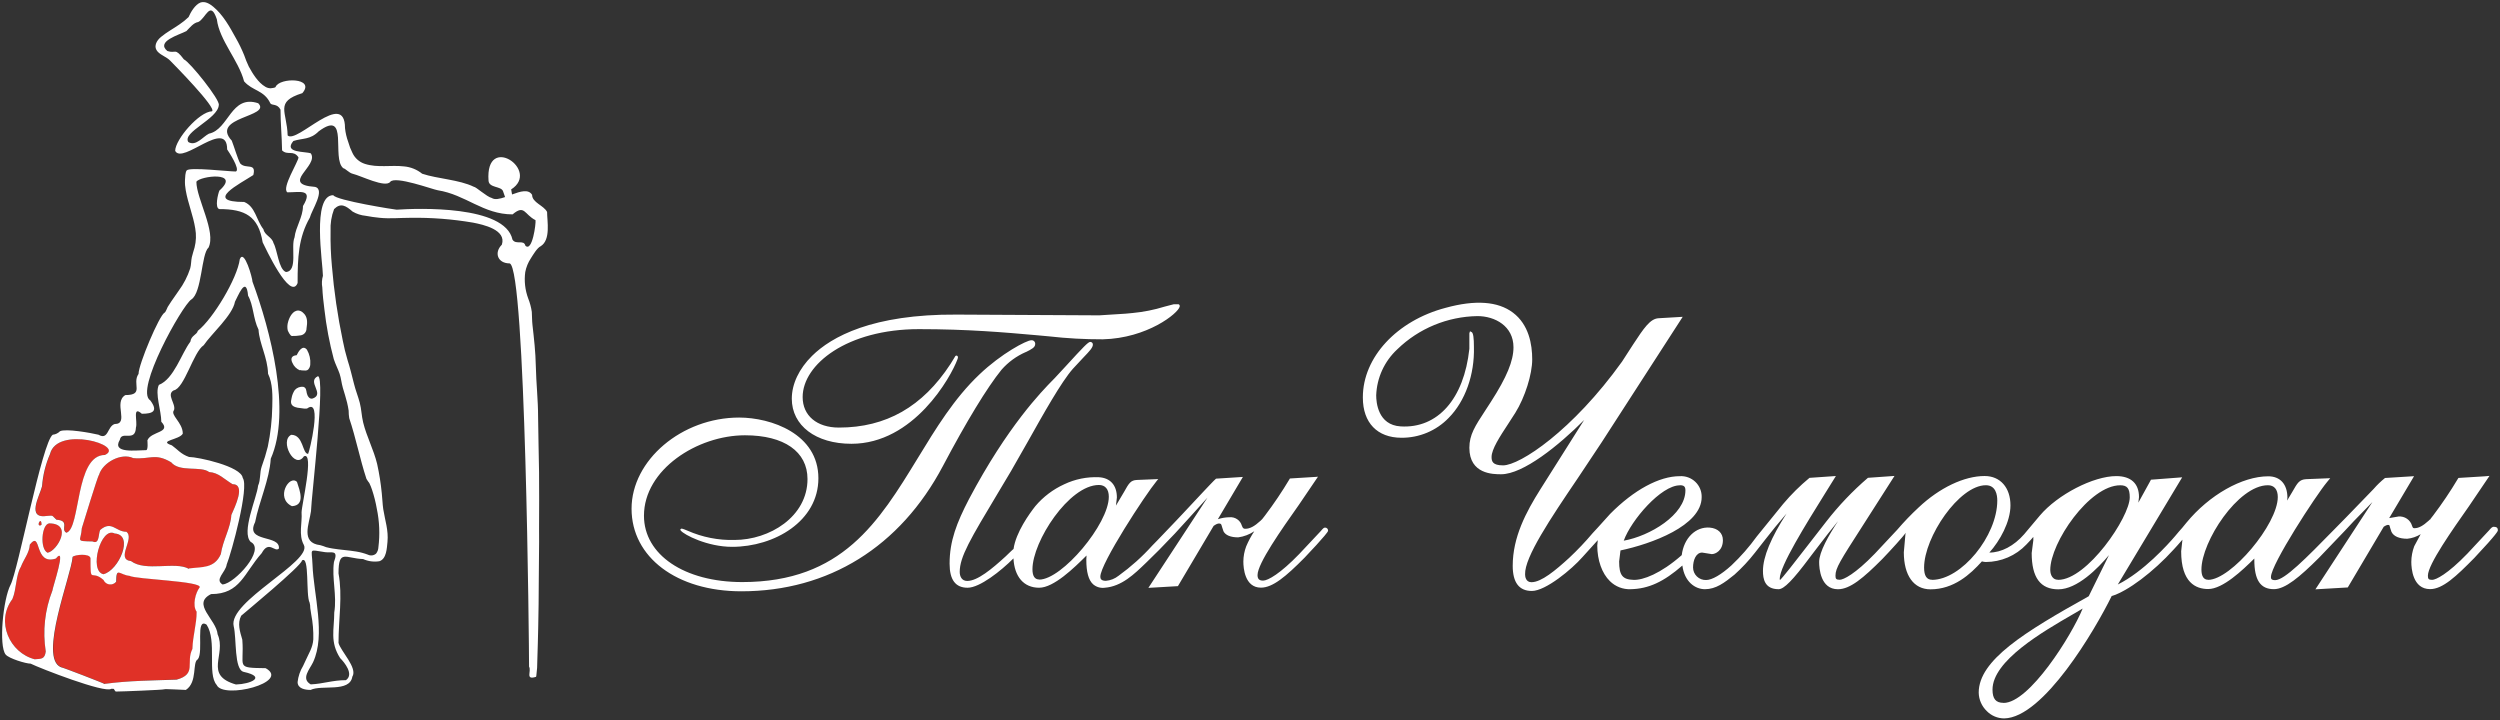 <svg width="406" height="117" viewBox="0 0 406 117" fill="none" xmlns="http://www.w3.org/2000/svg">
<rect x="0" y="0" width="406" height="117" fill="#333333" stroke="none"/>
<path fill-rule="evenodd" clip-rule="evenodd" d="M17.036 111.058C16.947 110.976 10.18 108.377 9.961 108.336C6.211 106.859 11.688 93.214 11.839 90.41C12.216 90.036 14.581 89.798 14.746 90.621C14.746 95.038 14.794 92.336 16.858 94.16C16.939 94.351 17.069 94.518 17.234 94.644C17.4 94.771 17.596 94.853 17.803 94.882C18.009 94.912 18.221 94.888 18.415 94.812C18.61 94.737 18.782 94.613 18.914 94.453C18.914 91.941 19.456 93.337 21.08 93.493C22.129 94.072 32.981 94.35 32.467 95.371C31.782 96.222 31.254 98.284 31.981 99.319C31.981 101.36 31.336 103.143 31.295 105.355C30.171 107.594 32.07 109.438 28.738 110.35C24.755 110.507 20.779 110.541 17.036 111.058Z" fill="#E03127"/>
<path fill-rule="evenodd" clip-rule="evenodd" d="M5.676 107.076C1.563 106.048 -0.733 100.951 2.009 97.296C2.694 95.704 2.557 93.424 3.38 92.076C3.901 90.715 4.751 89.851 4.847 88.435C6.801 86.026 5.45 91.906 9.077 90.708C10.914 88.435 8.521 95.472 8.508 95.915C7.28 99.062 6.909 102.475 7.431 105.81C7.253 107.076 6.698 106.994 5.676 107.076Z" fill="#E03127"/>
<path fill-rule="evenodd" clip-rule="evenodd" d="M16.796 93.256C14.389 92.746 16.371 85.45 18.612 86.641C21.8 86.832 19.271 92.637 16.796 93.256Z" fill="#E03127"/>
<path fill-rule="evenodd" clip-rule="evenodd" d="M30.665 92.362C28.451 91.124 23.652 92.9 21.28 91.124C18.702 90.831 21.965 87.435 20.526 86.36C18.778 86.36 18.14 84.468 16.275 86.061C15.96 86.591 16.193 88.49 15.041 87.932C12.107 87.864 13.177 87.932 13.286 85.782C13.54 85.006 15.864 77.295 16.083 77.118C16.652 75.131 19.689 73.471 21.63 74.396C24.372 74.661 25.126 73.504 27.799 75.077C29.171 76.744 32.598 75.614 33.969 76.662C35.491 76.751 36.417 77.826 37.76 78.629C39.995 78.629 38.103 82.392 37.568 83.638C37.459 85.741 36.197 87.721 35.861 89.994C34.778 92.403 32.77 92.118 30.665 92.362Z" fill="#E03127"/>
<path fill-rule="evenodd" clip-rule="evenodd" d="M7.727 89.764C6.445 89.131 6.746 85.136 7.98 85C11.95 84.959 9.255 89.499 7.727 89.764Z" fill="#E03127"/>
<path fill-rule="evenodd" clip-rule="evenodd" d="M10.811 86.509C9.797 85.965 11.497 84.556 9.2 84.393C8.412 83.712 8.775 83.712 7.761 83.767C4.21 84.359 6.465 80.548 6.863 78.962C6.997 77.158 7.435 75.389 8.158 73.729C9.276 69.06 20.464 72.32 17.07 73.878C12.203 73.885 13.135 85.802 10.811 86.509Z" fill="#E03127"/>
<path fill-rule="evenodd" clip-rule="evenodd" d="M6.513 85.349C5.861 85.349 6.746 83.804 6.746 85.234C6.665 85.266 6.587 85.305 6.513 85.349Z" fill="#E03127"/>
<path fill-rule="evenodd" clip-rule="evenodd" d="M46.418 44.166C45.232 43.696 45.047 40.559 44.41 39.463C44.177 38.476 42.984 38.245 42.778 37.224C41.613 35.747 41.476 33.535 39.659 32.8C32.982 32.8 39.008 29.833 41.14 28.425C41.661 26.335 39.913 27.547 39.008 26.539C38.589 25.777 38.007 23.77 37.636 22.837C34.085 18.985 44.163 18.985 41.935 16.767C37.493 15.297 37.184 21.027 33.935 21.707C32.954 22.191 31.823 23.81 30.589 23.069C29.52 21.469 35.388 19.326 35.532 17.073C35.799 16.25 30.808 10.036 29.863 9.641C28.341 7.634 28.601 8.777 27.175 8.28C25.276 6.708 29.115 5.66 30.274 5.048C30.808 4.517 31.425 3.687 32.187 3.578C33.4 3.04 34.14 -0.09 35.217 3.135C35.621 6.538 38.747 9.798 39.638 13.207C41.009 14.793 42.895 14.616 43.909 16.787C44.163 17.168 45.034 16.787 45.555 17.808C45.555 19.959 45.774 22.136 45.808 24.423C46.693 25.301 47.645 24.3 48.475 25.553C48.475 26.233 45.678 30.568 46.672 31.235C48.729 31.235 50.929 30.602 49.202 33.461C49.202 35.251 48.016 36.863 47.831 38.558C47.193 40.055 48.413 44.002 46.459 44.172L46.418 44.166ZM47.412 54.565C47.138 54.565 46.809 53.85 46.727 53.646C46.63 53.18 46.654 52.698 46.795 52.244C46.994 51.509 47.57 50.365 48.496 50.434C48.753 50.465 48.993 50.577 49.181 50.753C50.011 51.434 49.922 52.387 49.778 53.353C49.78 53.615 49.689 53.869 49.521 54.071C49.353 54.273 49.118 54.409 48.859 54.456C48.373 54.542 47.879 54.578 47.385 54.565H47.412ZM48.694 60.138C48.148 59.906 47.715 59.471 47.488 58.927C47.145 58.246 47.351 57.743 48.173 57.688C48.489 57.048 49.147 55.939 49.846 56.79C50.269 57.52 50.458 58.36 50.388 59.199C50.373 59.484 50.265 59.757 50.079 59.975C49.805 60.267 49.538 60.159 49.174 60.159C49.026 60.161 48.878 60.14 48.736 60.097L48.694 60.138ZM47.412 82.202C44.67 80.909 46.974 77.016 48.228 78.261C48.674 79.622 49.64 82.072 47.412 82.202ZM6.513 85.346C5.862 85.346 6.746 83.801 6.746 85.23C6.665 85.263 6.588 85.302 6.513 85.346ZM10.797 86.509C13.121 85.829 12.169 73.885 17.036 73.885C20.464 72.327 9.255 69.067 8.124 73.736C7.401 75.396 6.963 77.165 6.828 78.969C6.437 80.555 4.175 84.366 7.726 83.774C8.741 83.706 8.377 83.692 9.166 84.4C11.442 84.556 9.762 85.972 10.777 86.516L10.797 86.509ZM7.726 89.763C9.255 89.517 11.942 84.999 7.98 84.999C6.746 85.162 6.444 89.157 7.726 89.763ZM30.665 92.376C28.45 91.124 23.651 92.9 21.279 91.124C18.702 90.831 21.965 87.435 20.525 86.36C18.777 86.36 18.14 84.468 16.275 86.06C15.96 86.591 16.193 88.49 15.041 87.932C12.107 87.864 13.176 87.932 13.286 85.781C13.54 85.005 15.864 77.295 16.083 77.118C16.652 75.131 19.689 73.47 21.629 74.396C24.371 74.661 25.125 73.504 27.799 75.076C29.17 76.743 32.598 75.614 33.969 76.662C35.491 76.75 36.416 77.826 37.76 78.629C39.995 78.629 38.103 82.392 37.568 83.638C37.458 85.74 36.197 87.721 35.861 89.994C34.805 92.362 32.797 92.035 30.699 92.314L30.665 92.376ZM16.796 93.254C14.39 92.743 16.371 85.448 18.613 86.639C21.835 86.836 19.298 92.641 16.796 93.254ZM36.197 94.907C38.089 94.758 43.203 89.238 40.715 88.007C39.138 86.435 41.709 80.841 41.914 78.874C42.353 77.9 42.154 76.791 42.49 75.798C42.883 74.73 43.218 73.642 43.491 72.538C43.934 70.398 44.177 68.222 44.218 66.038C44.266 64.317 44.307 62.282 43.532 60.696C43.45 58.008 42.127 55.851 41.983 53.53C41.099 51.754 41.174 49.576 40.29 48.024C39.974 44.526 38.555 48.337 38.158 48.998C37.781 51.203 34.284 54.265 33.084 56.062C31.391 57.164 29.952 63.105 28.203 63.398C26.97 64.079 28.594 65.576 28.265 66.597C27.58 67.4 29.684 68.597 29.684 70.421C29.177 71.442 25.571 71.551 27.902 72.32C28.8 72.953 29.369 73.756 30.699 74.212C32.139 74.212 39.2 75.736 39.419 77.615C40.509 79.057 37.609 89.722 36.814 91.682C36.656 92.934 34.757 94.138 36.183 94.941L36.197 94.907ZM5.676 107.076C1.563 106.048 -0.733 100.951 2.009 97.296C2.694 95.704 2.557 93.424 3.38 92.076C3.901 90.715 4.751 89.851 4.847 88.435C6.801 86.026 5.45 91.906 9.077 90.708C10.914 88.435 8.521 95.472 8.508 95.915C7.28 99.062 6.909 102.475 7.431 105.81C7.26 107.062 6.705 106.987 5.683 107.062L5.676 107.076ZM17.036 111.057C20.779 110.54 24.762 110.512 28.69 110.376C32.022 109.444 30.123 107.62 31.247 105.381C31.316 103.169 31.933 101.407 31.933 99.345C31.206 98.317 31.748 96.255 32.419 95.397C32.934 94.377 22.081 94.097 21.033 93.519C19.408 93.363 18.866 91.967 18.866 94.479C18.734 94.639 18.562 94.763 18.367 94.838C18.173 94.914 17.962 94.938 17.755 94.909C17.548 94.879 17.352 94.797 17.187 94.671C17.021 94.544 16.891 94.377 16.81 94.186C14.753 92.362 14.698 95.064 14.698 90.647C14.554 89.831 12.169 90.069 11.791 90.436C11.641 93.24 6.17 106.892 9.913 108.362C10.133 108.362 16.899 110.975 16.988 111.084L17.036 111.057ZM50.497 111.159C48.804 110.247 50.312 108.675 50.84 107.552C52.931 103.06 50.922 96.52 50.751 91.716C50.648 88.939 50.031 89.279 52.808 89.674C53.877 89.824 55.008 89.218 54.234 91.273C53.863 93.893 54.741 96.684 54.282 99.474C54.282 102.196 53.541 104.238 55.241 106.878C55.927 107.559 57.531 109.512 56.181 110.458C54.007 110.458 52.458 111.057 50.525 111.138L50.497 111.159ZM38.329 111.159C40.612 111.104 43.395 109.954 39.59 109.117C37.986 108.77 38.452 103.727 37.952 101.699C36.972 97.704 50.806 91.171 49.339 88.483C48.448 86.85 49.106 84.897 48.975 83.222C48.975 82.072 51.08 73.259 49.352 74.11C47.844 76.362 45.349 71.565 47.296 70.612C49.311 70.612 49.078 73.708 50.038 73.708C50.203 73.572 52.417 64.528 49.922 66.311C49.75 66.433 48.996 66.311 48.777 66.27C48.482 66.254 48.191 66.197 47.913 66.1C47.179 65.821 47.186 65.317 47.351 64.657C47.43 64.185 47.61 63.734 47.879 63.337C48.048 63.147 48.261 63.001 48.5 62.911C48.739 62.821 48.996 62.79 49.25 62.819C49.75 62.962 49.73 63.412 49.819 63.84C49.908 64.269 50.257 64.916 50.813 64.705C52.787 63.97 49.784 61.982 51.622 61.098C52.917 61.098 50.566 80.725 50.504 83.018C50.251 84.999 48.736 88.156 52.019 88.537C52.339 88.624 52.653 88.731 52.959 88.857C53.301 88.946 53.644 89.021 53.987 89.075C55.276 89.293 56.585 89.354 57.874 89.572C58.513 89.676 59.141 89.845 59.745 90.076C59.959 90.183 60.2 90.224 60.437 90.194C60.674 90.163 60.896 90.063 61.075 89.905C61.307 89.608 61.439 89.246 61.452 88.871C61.714 86.784 61.626 84.668 61.192 82.61C61.012 81.574 60.755 80.553 60.424 79.554C60.303 79.177 60.154 78.808 59.978 78.452C59.807 78.236 59.652 78.008 59.512 77.771C58.45 74.552 57.812 71.177 56.715 67.91C56.65 67.5 56.618 67.086 56.619 66.671C56.558 66.236 56.468 65.807 56.366 65.378C56.174 64.575 55.913 63.786 55.68 62.99C55.447 62.193 55.406 61.452 55.159 60.717C54.912 59.982 54.474 59.151 54.206 58.321C53.501 55.673 52.992 52.978 52.684 50.257C52.533 49.072 52.396 47.882 52.342 46.691C52.229 46.058 52.264 45.408 52.444 44.792C52.444 42.805 50.6 31.698 54.124 31.698C54.542 32.542 64.352 34.08 64.407 34.053C67.835 33.821 82.012 33.304 83.225 38.912C83.794 39.824 85.069 38.851 85.323 39.899C86.447 41.008 87.064 36.264 86.968 35.754C85.131 34.835 85.213 33.148 83.246 34.815C78.447 34.815 75.671 31.623 71.077 30.895C70.269 30.766 64.16 28.506 63.372 29.534C62.584 30.561 58.648 28.547 57.257 28.214C56.695 28.084 56.098 27.37 55.755 27.322C53.767 25.736 56.763 17.624 51.759 21.326C50.388 22.722 49.147 22.409 47.645 22.898C45.966 24.886 49.586 24.559 50.477 24.906C51.848 26.948 45.39 29.935 51.162 30.351C52.904 30.773 50.573 34.223 50.319 35.339C48.468 38.572 48.331 41.831 48.331 45.969C47.124 48.964 43.045 40.123 42.655 39.354C41.969 35.087 39.775 33.957 35.635 33.957C34.826 33.801 35.415 31.412 35.635 30.943C39.179 27.764 32.522 28.561 31.892 29.507C31.892 32.263 35.155 37.673 33.852 40.232C32.687 41.212 32.81 47.528 31.069 48.637C29.609 49.569 21.807 63.466 24.405 65.025C25.701 66.753 24.865 67.195 23.034 67.195C21.437 65.793 22.383 68.461 22.075 69.434C21.979 71.878 19.744 69.877 19.463 71.422C18.092 73.715 22.15 73.103 23.761 73.103C24.083 72.98 23.939 71.68 23.939 71.51C24.543 69.999 27.902 70.312 26.195 68.495C26.195 66.685 25.125 63.868 25.804 62.507C28.251 61.54 29.444 57.436 30.918 55.483C31.055 54.449 31.96 54.401 32.125 53.727C34.586 51.788 38.548 45.207 38.946 42.076C39.673 40.361 41.003 45.193 41.003 45.745C43.909 53.578 47.364 66.842 43.971 74.491C43.765 77.894 42.072 81.46 41.428 84.801C39.721 88.204 45.541 86.754 45.294 89.082C44.608 89.763 43.669 87.666 42.504 89.831C39.618 93.07 39.035 96.48 34.277 96.48C31.042 98.086 35.148 100.604 35.34 103.006C36.828 106.327 32.982 109.641 38.356 111.173L38.329 111.159ZM18.784 112.309C19.785 112.309 26.627 112.03 26.668 111.942C26.709 111.853 29.821 112.044 30.185 112.044C32.132 110.764 31.179 107.532 32.132 107.062C33.098 105.823 31.679 100.209 33.551 101.447C35.278 104.068 33.619 109.444 35.189 111.234C36.224 113.616 47.262 110.812 43.142 108.512C38.103 108.45 39.714 108.403 39.35 103.884C38.953 102.523 38.528 101.25 39.165 99.998C39.556 99.651 49.037 91.831 49.037 91.022C50.305 90.109 49.627 96.636 50.285 97.881C50.359 98.163 50.393 98.454 50.388 98.746C50.436 99.093 50.49 99.426 50.545 99.787C50.803 101.116 50.916 102.469 50.881 103.823C50.799 105.184 50.127 106.13 49.606 107.321C49.483 107.6 49.352 107.872 49.222 108.144C48.737 108.943 48.433 109.837 48.331 110.764C48.331 111.839 49.558 112.044 50.443 112.044C52.239 111.159 56.791 112.513 57.216 109.9C58.134 108.484 55.289 105.708 54.974 104.401C54.974 100.57 55.66 96.745 54.974 93.118C54.974 89.123 56.112 90.695 58.971 90.79C59.794 91.163 60.71 91.286 61.603 91.144C62.782 90.776 62.823 89.007 62.926 88.007C63.111 86.121 62.529 84.522 62.241 82.692C62.111 81.834 62.104 80.963 62.001 80.106C61.845 78.504 61.594 76.913 61.247 75.342C60.691 73.041 59.533 70.884 58.977 68.611C58.717 67.556 58.703 66.467 58.429 65.419C58.155 64.371 57.744 63.378 57.497 62.364C57.161 61.064 56.859 59.757 56.441 58.471C56.129 57.43 55.87 56.373 55.666 55.306C54.831 51.324 54.242 47.294 53.904 43.24C53.726 41.342 53.653 39.436 53.685 37.53C53.627 36.313 53.82 35.097 54.254 33.957C55.33 32.889 56.153 33.393 57.27 34.366C57.916 34.742 58.637 34.975 59.382 35.046C60.136 35.196 60.904 35.291 61.672 35.373C63.317 35.543 64.962 35.373 66.615 35.373C70.034 35.319 73.451 35.581 76.822 36.156C78.44 36.475 82.307 37.299 81.498 39.742C80.202 41.022 80.812 42.777 82.78 42.777C85.371 43.635 85.919 105.293 85.919 108.26C86.351 109.022 85.234 110.499 87.057 109.914C87.057 109.914 87.099 109.771 87.099 109.743C87.216 108.889 87.27 108.027 87.263 107.164C87.338 105.388 87.352 103.612 87.407 101.829C87.476 99.372 87.476 96.922 87.496 94.472C87.496 91.6 87.579 88.728 87.544 85.856C87.544 82.807 87.585 79.731 87.544 76.71C87.503 73.688 87.414 70.687 87.386 67.679C87.386 64.956 87.071 62.187 87.016 59.437C86.975 57.185 86.728 55.02 86.475 52.788C86.392 52.074 86.413 51.366 86.365 50.651C86.256 49.898 86.058 49.16 85.775 48.453C85.27 47.088 85.108 45.621 85.302 44.179C85.453 43.391 85.758 42.639 86.201 41.968C86.536 41.444 87.222 40.252 87.805 39.987C89.477 38.953 88.847 35.904 88.847 34.42C88.326 33.365 86.413 32.903 86.413 31.644C85.83 30.67 84.507 31.079 83.157 31.582L83.013 30.759C87.859 27.69 78.769 21.49 79.338 29.35C79.421 30.548 81.395 30.208 81.69 31.045L82.025 32.004C81.162 32.304 80.36 32.481 79.866 32.154C79.037 31.957 77.302 30.33 76.939 30.33C74.581 29.173 71.043 29.044 68.561 28.214C67.719 27.532 66.689 27.117 65.607 27.023C63.502 26.778 61.322 27.281 59.259 26.614C58.818 26.474 58.411 26.244 58.064 25.939C57.717 25.635 57.438 25.262 57.243 24.845C56.955 24.277 56.725 23.682 56.558 23.069C56.29 22.342 56.113 21.585 56.03 20.816C56.03 14.405 48.173 23.443 46.713 21.993C46.617 18.107 44.547 16.549 49.099 15.127C51.306 12.575 45.356 12.547 44.752 14.126C44.705 14.262 44.067 14.33 43.95 14.337C43.648 14.335 43.351 14.25 43.093 14.092C41.914 13.412 41.037 11.969 40.406 10.812C40.119 10.21 39.867 9.592 39.652 8.961C39.26 7.992 38.802 7.051 38.281 6.143C37.301 4.36 36.224 2.407 34.627 1.087C34.065 0.624 33.311 0.155 32.57 0.406C31.693 0.74 30.973 1.965 30.623 2.775C30.163 3.216 29.666 3.616 29.136 3.972C28.162 4.653 27.079 5.225 26.188 5.966C25.406 6.586 24.817 7.62 25.694 8.478C26.256 9.022 27.065 9.267 27.628 9.839C28.19 10.41 35.237 17.549 34.435 18.073C32.337 18.135 28.45 22.667 28.45 24.498C29.622 26.819 36.889 19.122 36.889 24.266C37.095 24.579 39.056 27.492 38.315 27.853C37.102 27.853 30.891 27.118 30.335 27.662C30.082 27.914 30.061 28.887 30.041 29.228C30.017 29.788 30.059 30.35 30.164 30.902C30.527 33.005 31.371 34.985 31.707 37.095C31.893 38.125 31.855 39.183 31.597 40.198C31.453 40.722 31.275 41.233 31.151 41.77C31.028 42.308 31.055 43.016 30.891 43.58C30.465 44.891 29.828 46.126 29.006 47.235C28.608 47.807 28.203 48.365 27.82 48.943C27.621 49.243 27.422 49.549 27.237 49.848C27.134 50.025 26.908 50.685 26.736 50.767C25.873 51.196 22.5 59.172 22.5 60.723C21.375 62.343 23.514 64.16 20.354 64.16C18.359 65.351 21.04 68.863 18.619 68.863C17.413 69.251 17.625 71.544 15.994 70.598C14.684 70.285 10.681 69.571 9.742 70.033C9.431 70.354 9.016 70.555 8.569 70.598C6.856 71.748 2.927 92.662 1.714 94.975C0.501 97.289 -0.233 104.891 0.919 106.3C1.46 106.946 4.196 107.777 4.977 107.777C6.451 108.512 17.056 112.643 18.071 111.86C18.695 111.819 18.393 111.921 18.791 112.309H18.784Z" fill="white"/>
<path fill-rule="evenodd" clip-rule="evenodd" d="M138.275 72.071C148.393 72.071 154.433 61.237 155.496 58.338C155.64 58.011 155.557 57.834 155.427 57.773C155.297 57.712 155.167 57.719 155.009 58.059L154.364 59.107C149.826 66.062 143.896 69.438 136.232 69.438C132.66 69.438 130.35 67.498 130.35 64.483C130.35 59.175 137.575 53.452 149.243 53.452C157.182 53.452 163.194 53.982 168.493 54.452L170.338 54.622C173.246 54.951 176.171 55.113 179.099 55.105C186.318 54.928 191.336 50.879 191.576 49.804C191.601 49.731 191.599 49.652 191.57 49.581C191.541 49.51 191.487 49.451 191.418 49.416H190.602L190.095 49.545L189.128 49.797C187.444 50.318 185.709 50.665 183.953 50.831L182.794 50.94L178.523 51.212L155.372 51.09C141.661 51.002 135.025 54.69 131.879 57.793C129.76 59.883 128.588 62.36 128.588 64.755C128.595 69.118 132.482 72.071 138.275 72.071ZM166.581 57.188C167.547 56.705 168.116 56.419 168.116 55.874C168.124 55.791 168.113 55.707 168.084 55.629C168.055 55.55 168.009 55.479 167.95 55.42C167.891 55.361 167.819 55.316 167.74 55.287C167.661 55.259 167.576 55.248 167.493 55.255C166.711 55.255 162.618 57.412 159.067 60.801C154.954 64.694 151.972 69.608 149.065 74.372C142.731 84.723 136.767 94.529 120.54 94.529C111.141 94.529 104.58 90.099 104.58 83.75C104.58 76.264 113.239 70.69 120.985 70.69C127.347 70.69 131.138 73.344 131.138 77.795C131.138 83.92 124.968 87.69 119.265 87.69C116.657 87.756 114.066 87.245 111.682 86.193C110.668 85.764 110.634 85.812 110.544 85.927L110.462 86.036L110.558 86.165C111.086 86.846 114.884 88.806 118.888 88.806C125.777 88.806 132.907 84.641 132.907 77.672C132.907 70.438 125.208 67.811 120.032 67.811C110.73 67.811 102.565 74.725 102.565 82.613C102.565 90.501 109.907 96.027 120.389 96.027C134.559 96.027 146.186 88.806 153.124 75.692C156.942 68.465 160.322 62.911 162.653 60.039C163.734 58.809 165.075 57.831 166.581 57.174V57.188ZM215.207 85.682C214.98 85.682 214.884 85.791 214.48 86.261L210.99 89.977C207.912 93.162 205.911 94.291 205.129 94.291C204.498 94.291 204.224 94.026 204.224 93.393C204.224 91.515 208.097 86.016 210.929 82.001L214.041 77.414L213.664 77.448L209.482 77.706L209.434 77.788C208.21 79.839 206.873 81.823 205.431 83.729L204.978 84.308L204.683 84.594C203.737 85.465 202.97 85.873 202.263 85.873C202.037 85.873 201.845 85.873 201.674 85.362C201.551 84.936 201.281 84.567 200.911 84.318C200.542 84.069 200.096 83.957 199.651 84.001C199.015 84.011 198.383 84.119 197.78 84.321L201.845 77.454L197.485 77.734C197.362 77.788 195.429 79.85 195.429 79.85L192.001 83.511L190.959 84.614L188.018 87.69L187.133 88.595C185.485 90.42 183.646 92.067 181.649 93.509C181.061 93.978 180.345 94.263 179.592 94.325C178.79 94.325 178.694 93.951 178.694 93.645C178.694 91.535 186.009 80.32 187.84 78.115L188.1 77.802L184.631 77.945C183.61 77.992 183.336 78.475 182.533 79.911L181.231 82.109L181.382 80.789C181.382 78.809 180.319 77.611 178.468 77.502C176.524 77.417 174.588 77.81 172.833 78.645C171.022 79.47 169.418 80.683 168.137 82.198C167.198 83.389 164.977 86.451 164.6 89.153C164.6 89.106 163.331 90.344 163.331 90.344C161.069 92.42 158.738 94.346 157.079 94.346C156.174 94.346 155.859 93.59 155.859 92.883C155.859 90.426 157.566 87.574 162.132 79.952L164.188 76.508L166.869 71.806C169.446 67.219 172.353 62.02 174.245 59.883L175.939 58.066C176.933 57.031 177.481 56.453 177.481 55.963C177.485 55.904 177.476 55.846 177.456 55.791C177.435 55.737 177.403 55.687 177.361 55.646C177.32 55.605 177.27 55.573 177.215 55.552C177.16 55.532 177.101 55.523 177.042 55.527C176.727 55.527 175.891 56.392 173.189 59.352L171.297 61.394L171.003 61.693C169.179 63.558 163.626 69.22 157.36 81.061C155.365 84.906 154.214 87.867 154.214 91.535C154.214 94.169 155.173 95.448 157.141 95.448C159.108 95.448 162.55 92.726 164.586 90.684C164.737 93.645 166.252 95.448 168.754 95.448C171.126 95.448 174.403 92.257 176.453 90.215L176.418 90.895C176.418 92.896 176.775 94.203 177.515 94.883C177.774 95.108 178.077 95.274 178.406 95.372C178.735 95.469 179.081 95.495 179.421 95.448C182.163 95.237 184.22 93.223 186.064 91.447L186.338 91.181L188.258 89.289L190.794 86.656L192.782 84.478L193.838 83.314L196.094 80.816L186.496 95.469L191.295 95.19L197.094 85.403C197.492 85.138 197.78 84.941 198.164 85.043C198.342 85.09 198.397 85.308 198.486 85.655L198.692 86.281C199.014 86.921 199.864 87.268 201.084 87.268C202.021 87.141 202.914 86.801 203.696 86.274C203.183 87.052 202.743 87.874 202.38 88.731C202.082 89.522 201.926 90.358 201.921 91.202C201.921 92.195 202.126 95.435 204.779 95.435C206.678 95.435 208.817 93.645 211.861 90.569C211.902 90.528 215.68 86.574 215.68 86.2C215.685 86.134 215.677 86.068 215.656 86.006C215.635 85.944 215.601 85.887 215.557 85.838C215.512 85.79 215.458 85.751 215.398 85.724C215.338 85.697 215.273 85.683 215.207 85.682ZM168.768 94.108C168.041 94.108 167.671 93.549 167.671 92.454C167.671 87.928 173.608 78.761 178.461 78.761C179.483 78.761 180.072 79.442 180.072 80.674C180.072 85.084 172.47 94.128 168.768 94.128V94.108ZM405.047 85.539C404.739 85.539 404.602 85.696 404.197 86.159L400.701 89.909C397.458 93.27 395.573 94.169 394.977 94.169C394.38 94.169 394.291 93.985 394.291 93.488C394.291 91.671 398.302 86.002 400.955 82.218L404.293 77.284L403.526 77.352L399.248 77.618L399.145 77.781C397.925 79.826 396.593 81.802 395.155 83.702L394.703 84.28H394.757C394.63 84.351 394.517 84.443 394.422 84.553C393.51 85.39 392.783 85.778 392.132 85.778C391.933 85.778 391.844 85.778 391.72 85.397C391.588 84.929 391.296 84.522 390.895 84.245C390.493 83.968 390.007 83.839 389.52 83.879L388.005 84.138L392.043 77.332L387.326 77.625C386.656 78.162 386.036 78.759 385.475 79.408L381.088 83.94L378.962 86.104C374.52 90.637 371.01 94.216 369.488 94.216C368.803 94.216 368.803 93.917 368.803 93.699C368.803 91.658 376.124 80.428 377.907 78.292L378.428 77.659L374.541 77.815C373.41 77.87 373.108 78.414 372.285 79.857L371.428 81.293L371.476 80.837C371.476 78.645 370.311 77.352 368.364 77.352C364.127 77.352 358.766 80.388 355.064 84.9L354.379 85.737L353.865 86.315L353.248 87.05C352.089 88.411 348.092 92.855 343.931 94.924L354.386 77.516L349.313 77.904L349.217 78.094L347.27 81.626L347.373 80.721C347.373 78.523 346.063 77.318 343.684 77.318C339.962 77.318 334.162 80.313 331.276 83.722L328.719 86.764C327.074 88.656 325.017 89.738 323.07 89.738C324.77 87.853 326.498 84.757 326.498 82.069C326.498 79.19 324.846 77.305 322.302 77.305C318.984 77.305 314.981 79.21 311.587 82.409C310.353 83.555 309.186 84.771 308.091 86.05L304.492 89.895C301.249 93.257 299.364 94.155 298.768 94.155C298.171 94.155 298.082 93.971 298.082 93.475C298.082 92.263 298.836 91.086 302.449 85.458L307.666 77.291L303.354 77.597C300.862 79.737 298.593 82.12 296.581 84.709L293.455 88.731C291.72 90.977 289.341 94.046 289.026 94.23C289.094 94.23 289.026 94.176 289.026 93.999C289.026 91.957 293.269 85.151 296.368 80.17L298.15 77.305L293.859 77.604C292.31 78.885 290.881 80.302 289.588 81.837L285.297 87.125C284.077 88.815 282.7 90.388 281.183 91.821C279.517 93.332 278.03 94.196 277.07 94.196C276.795 94.204 276.521 94.157 276.264 94.058C276.007 93.96 275.773 93.811 275.576 93.62C275.378 93.43 275.221 93.202 275.114 92.95C275.007 92.698 274.952 92.428 274.952 92.154C274.952 90.991 275.411 89.738 276.432 89.738L277.996 89.99C278.585 89.99 279.799 89.419 279.799 87.724C279.799 86.574 278.983 85.798 277.666 85.682C275.37 85.505 273.457 87.384 273.114 90.154C269.687 93.175 266.807 94.237 265.272 94.169C263.489 94.114 262.948 93.413 262.948 91.181C262.948 91.181 263.126 89.718 263.167 89.391C268.124 88.35 276.35 85.39 276.35 80.735C276.363 80.273 276.278 79.815 276.102 79.388C275.926 78.961 275.662 78.575 275.327 78.255C274.992 77.934 274.594 77.687 274.158 77.528C273.721 77.369 273.256 77.302 272.792 77.332C269.46 77.332 265.34 79.564 261.488 83.457L259.479 85.682L258.636 86.594C257.449 88 256.181 89.336 254.838 90.596C252.603 92.638 250.313 94.55 248.709 94.55C247.749 94.55 247.674 93.57 247.674 93.27C247.578 90.507 251.787 84.219 256.298 77.563L260.117 71.82L273.272 51.451L269.358 51.682C267.987 51.743 266.951 53.309 265.244 55.901L263.414 58.733C255.379 69.941 246.831 75.576 244.095 75.576C242.375 75.576 242.231 74.896 242.231 74.215C242.231 72.963 243.547 70.942 244.973 68.771L246.09 67.035C247.66 64.517 248.832 60.788 248.832 58.358C248.832 55.929 248.291 52.723 245.7 50.77C243.266 48.933 239.591 48.667 234.779 49.988C226.847 52.07 221.328 58.032 221.328 64.51V64.585C221.328 68.669 223.687 71.078 227.567 71.091C229.001 71.105 230.423 70.827 231.744 70.275C233.066 69.722 234.26 68.907 235.252 67.879C237.953 65.157 239.488 60.836 239.365 56.344C239.365 54.874 239.255 54.057 238.988 53.928L238.728 53.799L238.625 54.125V56.643C237.747 64.81 233.469 69.615 227.457 69.247C223.776 69.022 223.495 65.334 223.495 64.211C223.543 62.801 223.87 61.414 224.458 60.129C225.046 58.845 225.884 57.688 226.922 56.725C230.407 53.337 235.07 51.407 239.948 51.335C242.759 51.335 245.789 52.941 245.789 56.398C245.789 58.61 244.692 61.264 242.128 65.246L241.216 66.654C239.543 69.206 238.625 70.615 238.625 72.725C238.625 77.019 242.505 77.019 243.78 77.019C247.365 77.019 253.172 72.323 257.265 68.206L250.162 79.455C247.825 83.164 245.665 87.234 245.665 91.889C245.665 94.611 246.707 95.972 248.771 95.972C251.019 95.972 255.27 92.44 256.997 90.467L259.479 87.724L259.397 88.588C259.397 90.97 260.158 93.128 261.453 94.38C261.894 94.817 262.421 95.159 263.002 95.384C263.582 95.609 264.204 95.712 264.826 95.686C267.733 95.625 270.187 94.489 273.217 91.841C273.553 94.468 275.274 95.686 276.885 95.686C278.654 95.686 280.032 94.659 281.684 93.318C282.887 92.237 283.993 91.053 284.988 89.779L286.709 87.581C287.689 86.322 288.868 84.859 290.136 83.396C287.614 87.316 286.304 90.419 286.304 92.719C286.304 93.992 286.565 95.686 288.848 95.686C289.718 95.686 291.178 94.196 293.9 90.541L294.188 90.16L295.347 88.643C296.348 87.323 297.403 85.968 298.5 84.634C296.965 86.948 295.429 89.657 295.429 91.27C295.429 92.304 295.648 95.693 298.48 95.693C300.447 95.693 302.593 93.89 305.698 90.773C307.008 89.412 309.174 87.037 309.476 86.533L309.441 86.771L309.181 89.691C309.181 93.468 310.799 95.707 313.507 95.707C317.291 95.707 319.965 93.284 321.863 91.168C322.066 91.227 322.276 91.261 322.487 91.27C323.722 91.266 324.942 91.014 326.075 90.527C327.207 90.04 328.228 89.33 329.075 88.439C329.672 87.819 330.015 87.445 330.213 87.193C330.213 87.459 330.213 87.731 330.213 87.731L329.946 89.813C329.946 93.788 331.358 95.707 334.272 95.707C337.329 95.707 340.702 92.304 342.498 90.147L339.208 96.83C328.781 102.642 321.342 107.215 321.342 112.482C321.363 113.616 321.837 114.696 322.659 115.484C323.025 115.857 323.463 116.155 323.947 116.358C324.431 116.561 324.951 116.667 325.476 116.668C331.852 116.572 340.243 102.288 342.937 96.796C345.515 96.04 349.703 92.883 353.021 89.221L353.591 88.595L354.427 87.642C354.358 88.323 354.221 89.528 354.221 89.534C354.221 94.618 356.607 95.659 358.609 95.659C360.987 95.659 364.189 92.597 366.102 90.705C366.102 90.793 366.102 90.916 366.102 90.916C366.102 94.196 367.082 95.68 369.276 95.68C371.12 95.68 373.451 93.726 376.618 90.569L380.813 86.186L382.253 84.641L385.276 81.538L376.022 95.707L381.28 95.401L387.12 85.539C387.456 85.335 387.71 85.186 387.971 85.26C388.053 85.26 388.115 85.546 388.163 85.737L388.375 86.376C388.732 87.105 389.643 87.493 390.946 87.493C391.718 87.414 392.461 87.16 393.119 86.751L392.07 88.711C391.764 89.523 391.604 90.382 391.597 91.249C391.597 92.284 391.816 95.673 394.648 95.673C396.704 95.673 398.898 93.584 401.812 90.63C405.651 86.547 405.651 86.234 405.651 86.118C405.658 85.614 405.308 85.56 405.047 85.56V85.539ZM272.806 78.802C273.491 78.802 273.711 79.033 273.711 79.639C273.711 83.627 267.897 87.064 263.695 87.806C264.908 84.451 269.762 78.816 272.806 78.816V78.802ZM313.76 94.155C312.897 94.155 312.472 93.509 312.472 92.182C312.472 87.22 318.168 78.802 322.501 78.802C324.119 78.802 324.359 80.361 324.359 81.286C324.359 87.043 318.518 94.169 313.76 94.169V94.155ZM325.373 114.143C324.119 114.143 323.584 113.496 323.584 111.992C323.584 107.303 331.742 102.594 336.61 99.776L337.775 99.096L338.227 98.824C336.404 103.261 329.562 114.157 325.373 114.157V114.143ZM334.244 94.155C333.017 94.155 332.962 92.794 332.962 92.563C332.962 88.132 339.324 78.809 344.329 78.809C345.467 78.809 345.871 79.326 345.871 80.782C345.858 83.988 338.947 94.169 334.244 94.169V94.155ZM358.609 94.155C357.882 94.155 357.512 93.597 357.512 92.495C357.512 87.969 363.449 78.802 368.309 78.802C369.331 78.802 369.913 79.483 369.913 80.714C369.913 85.131 362.311 94.169 358.602 94.169L358.609 94.155Z" fill="white"/>
</svg>
